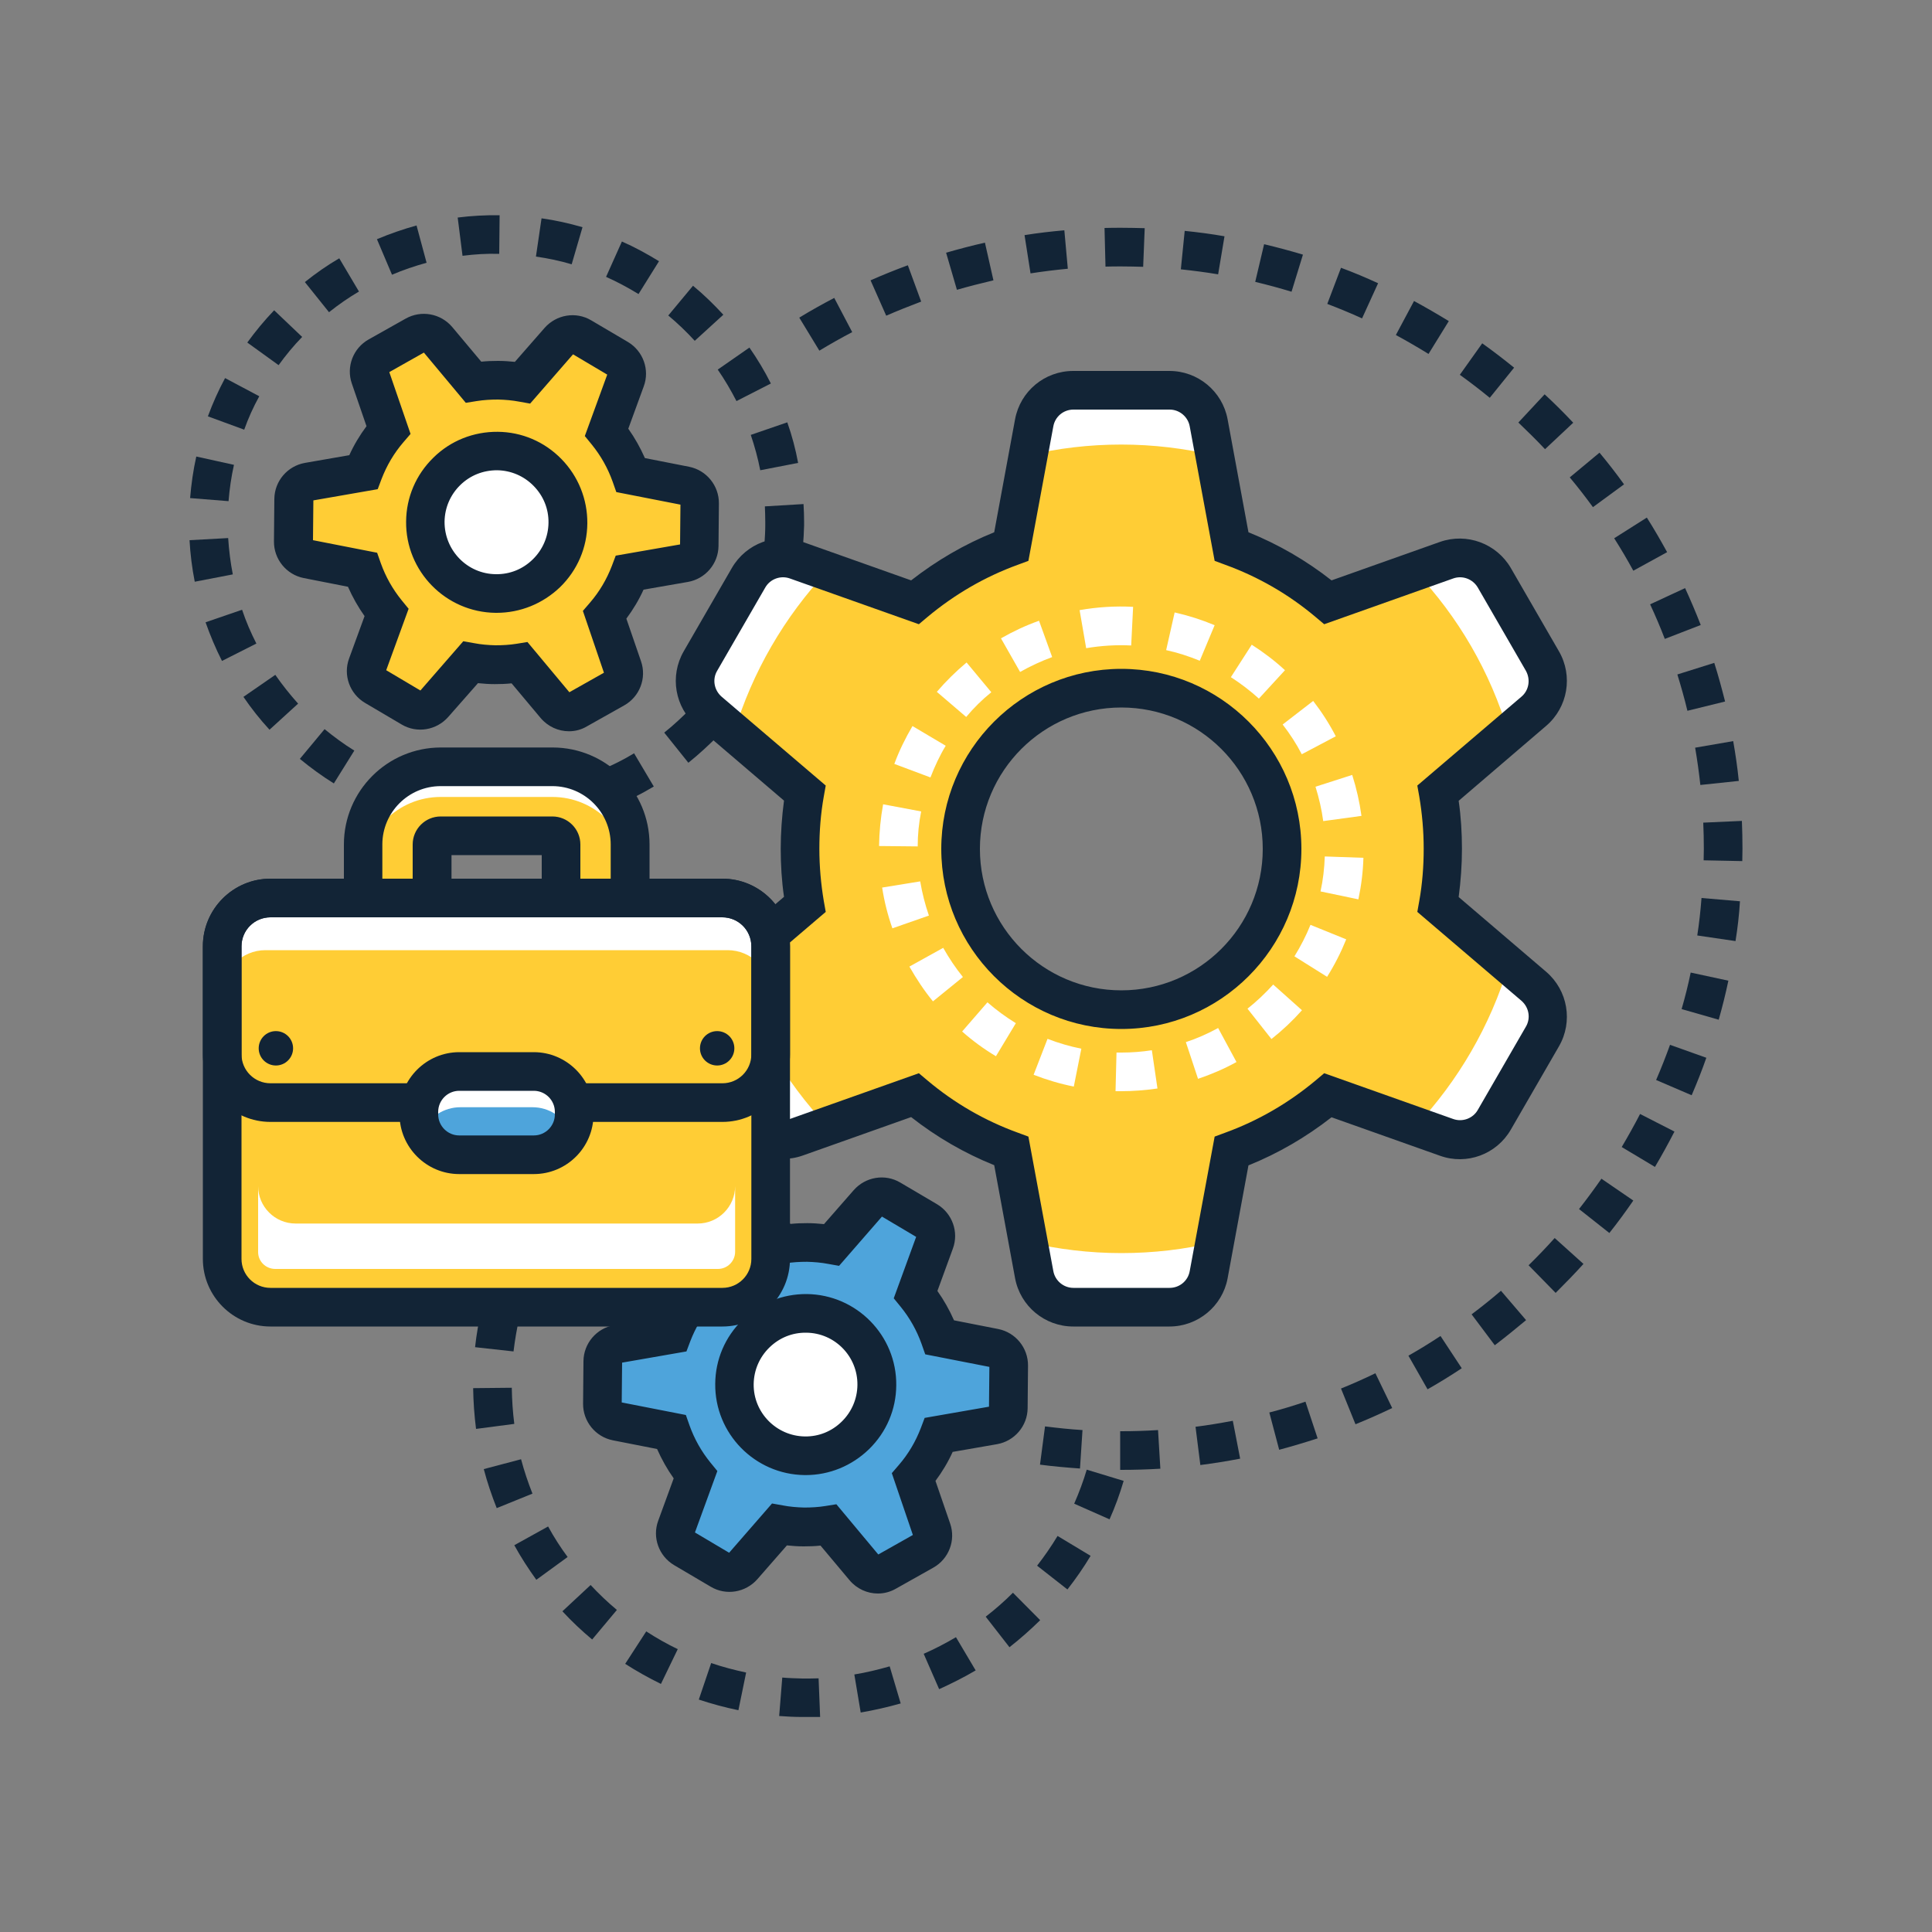 <svg xmlns="http://www.w3.org/2000/svg" id="Layer_1" viewBox="0 0 1000 1000"><rect x="0" y="0" width="1000" height="1000" fill="#808080" stroke="none"/><g><g><g><g><g><g><g><g><g><g><path d="m580.4 760.8h-.6v-20h.6c6.3 0 12.7-.2 19-.6l1.2 20c-6.7.4-13.5.6-20.2.6zm-21.4-.7c-6.9-.5-13.9-1.1-20.7-2l2.6-19.8c6.4.8 12.9 1.5 19.4 1.9zm62.3-1.8-2.5-19.8c6.4-.8 12.9-1.9 19.3-3.1l3.8 19.6c-6.8 1.3-13.7 2.4-20.6 3.3zm40.8-7.9-5.1-19.3c6.3-1.6 12.5-3.5 18.7-5.6l6.3 19c-6.5 2.1-13.2 4.1-19.9 5.9zm39.5-13.2-7.5-18.5c6-2.4 12-5.1 17.8-7.9l8.7 18c-6.3 3-12.6 5.8-19 8.4zm37.3-18.1-9.9-17.4c5.6-3.2 11.2-6.6 16.6-10.2l11 16.7c-5.7 3.8-11.7 7.5-17.7 10.9zm34.8-22.8-12-16c5.2-3.9 10.3-8 15.2-12.2l13 15.2c-5.3 4.4-10.7 8.8-16.2 13zm31.5-27.1-14-14.3c4.6-4.5 9.2-9.3 13.5-14.1l14.9 13.4c-4.6 5.1-9.5 10.1-14.4 15zm27.8-31-15.7-12.4c4-5.1 7.9-10.4 11.6-15.7l16.5 11.3c-4 5.8-8.1 11.4-12.4 16.8zm23.6-34.2-17.2-10.3c3.3-5.6 6.5-11.3 9.5-17.1l17.8 9.1c-3.2 6.2-6.6 12.4-10.1 18.3zm19-37.1-18.4-7.9c2.6-6 5-12.1 7.2-18.2l18.8 6.7c-2.3 6.6-4.9 13.1-7.6 19.4zm14-39.1-19.2-5.5c1.8-6.2 3.4-12.6 4.7-18.9l19.5 4.2c-1.4 6.7-3.1 13.5-5 20.2zm8.7-40.7-19.8-2.9c1-6.4 1.7-12.9 2.2-19.4l19.9 1.7c-.4 6.8-1.2 13.8-2.3 20.6zm3.5-41.4-20-.4c0-2 .1-4 .1-5.9 0-4.5-.1-9.1-.3-13.6l20-.9c.2 4.8.3 9.7.3 14.5 0 2.1-.1 4.2-.1 6.3zm-21.7-39.4c-.7-6.4-1.6-12.9-2.7-19.3l19.7-3.4c1.2 6.8 2.2 13.7 2.9 20.6zm-6.7-38.4c-1.5-6.3-3.3-12.6-5.2-18.8l19.1-6c2.1 6.6 3.9 13.3 5.6 20zm-11.7-37.2c-2.3-6-4.9-12.1-7.6-17.9l18.1-8.4c2.9 6.3 5.6 12.7 8.1 19.1zm-16.3-35.3c-3.1-5.7-6.4-11.3-9.9-16.8l16.9-10.7c3.7 5.8 7.2 11.9 10.5 17.9zm-20.9-32.9c-3.8-5.2-7.8-10.4-12-15.4l15.4-12.8c4.4 5.3 8.7 10.8 12.7 16.4zm-24.8-30c-4.4-4.7-9.1-9.3-13.8-13.8l13.6-14.6c5.1 4.7 10 9.6 14.8 14.7zm-28.6-26.6c-5-4.1-10.2-8.1-15.5-11.9l11.6-16.3c5.6 4 11.2 8.3 16.5 12.6zm-31.7-22.7c-5.5-3.4-11.2-6.7-16.9-9.8l9.4-17.6c6.1 3.3 12.1 6.8 18 10.4zm-315.3-1.7-10.4-17.1c5.9-3.6 12-7 18.1-10.2l9.3 17.7c-5.7 3-11.4 6.2-17 9.6zm280.9-16.7c-5.9-2.7-12-5.2-18-7.5l7.1-18.7c6.5 2.4 12.9 5.1 19.2 8zm-246.3-1.4-8.1-18.3c6.3-2.8 12.8-5.4 19.3-7.8l6.9 18.8c-6.1 2.3-12.1 4.7-18.1 7.3zm209.8-12.4c-6.2-1.9-12.5-3.6-18.8-5.1l4.6-19.5c6.7 1.6 13.5 3.4 20.1 5.4zm-173.2-1-5.6-19.2c6.6-1.9 13.4-3.7 20.1-5.2l4.4 19.5c-6.3 1.5-12.7 3.1-18.9 4.9zm135.2-8c-6.4-1.1-12.9-1.9-19.3-2.6l2-19.9c6.9.7 13.8 1.6 20.6 2.8zm-97.1-.5-3.1-19.8c6.8-1.1 13.8-1.9 20.6-2.5l1.8 19.9c-6.4.6-12.9 1.4-19.3 2.4zm58.3-3.4c-3.7-.1-7.6-.2-11.3-.2-2.7 0-5.5 0-8.2.1l-.5-20c2.9-.1 5.8-.1 8.7-.1 4 0 8.1.1 12.1.2z" fill="#122436"></path></g></g></g></g></g></g></g></g><g><g><g><g><g><g><g><path d="m417 888.7c-.6 0-1.3 0-1.9 0-3.9 0-7.9-.2-11.8-.5l1.6-19.9c3.5.3 7 .4 10.5.5 2.8 0 5.5 0 8.3-.1l.8 20c-2.6 0-5.1 0-7.5 0zm28.5-2.3-3.3-19.7c6.2-1 12.3-2.5 18.3-4.2l5.7 19.2c-6.8 1.9-13.7 3.5-20.7 4.7zm-63.3-1.2c-6.9-1.4-13.8-3.3-20.5-5.5l6.4-18.9c5.9 2 12 3.6 18.1 4.9zm103.9-10.9-8-18.3c5.7-2.5 11.3-5.4 16.7-8.6l10.2 17.2c-6.1 3.6-12.5 6.8-18.9 9.7zm-144-2.7c-6.3-3.1-12.6-6.6-18.5-10.4l10.9-16.8c5.2 3.4 10.7 6.5 16.3 9.2zm180.4-19-12.3-15.8c4.9-3.8 9.7-8 14.1-12.4l14.1 14.2c-5 4.9-10.4 9.7-15.9 14zm-216-4c-5.4-4.5-10.6-9.4-15.4-14.6l14.6-13.6c4.3 4.6 8.8 8.9 13.6 12.9zm246-25.9-15.7-12.3c3.8-4.9 7.4-10.1 10.6-15.4l17.1 10.3c-3.6 6-7.7 11.9-12 17.4zm-274.9-5c-4.1-5.7-8-11.7-11.4-17.9l17.5-9.7c3 5.5 6.4 10.8 10.1 15.8zm296.7-31.3-18.3-8.1c2.5-5.7 4.7-11.6 6.5-17.6l19.1 5.8c-2 6.8-4.4 13.4-7.3 19.9zm-317.2-5.8c-2.6-6.6-4.9-13.3-6.7-20.2l19.3-5.1c1.6 6 3.6 12 5.9 17.8zm-10.7-41c-.9-7-1.4-14.1-1.5-21.1l20-.2c.1 6.3.5 12.5 1.3 18.7zm19.4-40.1-19.9-2.2c.7-6.6 1.9-13.3 3.4-19.8l19.5 4.5c-1.3 5.8-2.3 11.7-3 17.5z" fill="#122436"></path></g></g></g></g></g></g></g><g><g><g><g><g><g><g><path d="m255.6 429.5h-.3c-7.2-.1-14.5-.6-21.6-1.7l2.9-19.8c6.2.9 12.6 1.4 18.9 1.5h.3zm21.6-1.3-2.5-19.8c6.3-.8 12.5-2 18.6-3.7l5.2 19.3c-6.9 1.9-14.1 3.3-21.3 4.2zm-64.8-5c-6.9-2-13.8-4.5-20.4-7.5l8.2-18.3c5.8 2.6 11.8 4.8 17.8 6.6zm106.7-6.3-7.8-18.4c5.8-2.5 11.5-5.3 16.9-8.6l10.2 17.2c-6.2 3.7-12.7 7-19.3 9.8zm-146.3-11.4c-6.1-3.8-12-8.1-17.6-12.7l12.8-15.4c4.9 4 10 7.8 15.4 11.1zm183.5-10.7-12.5-15.6c4.9-3.9 9.6-8.3 14-12.8l14.5 13.8c-5 5.1-10.4 10.1-16 14.6zm-216.8-17.1c-4.9-5.3-9.4-11-13.5-17l16.5-11.4c3.6 5.2 7.6 10.2 11.8 14.9zm246.6-14.3-16.2-11.7c3.7-5.1 7.1-10.5 10-16.1l17.7 9.4c-3.4 6.3-7.2 12.5-11.5 18.4zm-271.2-21.3c-3.3-6.5-6.1-13.2-8.5-20l18.9-6.5c2 6 4.5 11.8 7.4 17.5zm291.6-17-18.8-6.9c2.2-5.9 3.9-12.1 5.3-18.2l19.5 4.2c-1.5 7.1-3.6 14.1-6 20.9zm-305.7-24c-1.4-7.1-2.3-14.3-2.7-21.5l20-1.1c.4 6.3 1.2 12.7 2.4 18.8zm314.8-18.4-19.9-1.5c.2-3.1.4-6.2.4-9.3 0-.5 0-1 0-1.6 0-2.7-.1-5.5-.2-8.2l20-1.2c.2 3.1.3 6.2.3 9.3v1.8c-.1 3.7-.3 7.2-.6 10.7zm-297.3-23.3-19.9-1.6c.6-7.2 1.6-14.4 3.2-21.5l19.5 4.3c-1.4 6.2-2.3 12.5-2.8 18.8zm275.2-16c-1.2-6.2-2.9-12.4-4.9-18.3l18.9-6.5c2.4 6.8 4.3 13.9 5.6 21zm-267.1-21-18.8-6.9c2.5-6.8 5.5-13.5 8.9-19.8l17.7 9.4c-3.1 5.6-5.7 11.4-7.8 17.3zm254.8-14.8c-2.9-5.6-6.1-11.1-9.7-16.3l16.4-11.4c4.1 5.9 7.9 12.2 11.1 18.6zm-237-18.6-16.2-11.7c4.2-5.8 8.9-11.5 13.9-16.7l14.5 13.8c-4.5 4.6-8.5 9.5-12.2 14.6zm215.4-12.6c-4.3-4.7-8.9-9.1-13.7-13.1l12.8-15.4c5.6 4.6 10.8 9.7 15.7 15zm-189.3-14.8-12.5-15.6c5.6-4.5 11.6-8.7 17.8-12.3l10.2 17.2c-5.3 3.1-10.5 6.7-15.5 10.7zm160.2-9.4c-5.4-3.3-11-6.3-16.8-8.9l8.2-18.3c6.6 2.9 13 6.4 19.2 10.2zm-127.6-10-7.8-18.4c6.7-2.8 13.6-5.2 20.5-7.1l5.2 19.3c-6.1 1.7-12.1 3.7-17.9 6.2zm93-5.4c-6-1.8-12.3-3.1-18.5-4l2.9-19.8c7.2 1 14.3 2.6 21.2 4.6zm-56.5-4.4-2.5-19.8c7.1-.9 14.4-1.3 21.7-1.2l-.2 20c-6.4-.2-12.7.2-19 1z" fill="#122436"></path></g></g></g></g></g></g></g><g><g><g><g><g><g><g><g><path d="m269 343.1 18.5 22.1c2.8 3.4 7.6 4.3 11.5 2.1l19.2-10.8c3.8-2.2 5.6-6.7 4.2-10.9l-9.3-27.3c5.5-6.4 10-13.9 13-22l28.4-4.9c4.3-.8 7.5-4.5 7.6-8.9l.2-22c0-4.4-3-8.2-7.4-9l-28.3-5.6c-2.9-8.2-7.1-15.7-12.5-22.2l9.9-27.1c1.5-4.1-.1-8.7-3.9-11l-19-11.2c-3.8-2.2-8.6-1.5-11.5 1.9l-19 21.7c-4.1-.8-8.4-1.2-12.8-1.2s-8.6.3-12.8 1l-18.5-22.1c-2.8-3.4-7.6-4.3-11.5-2.1l-19.2 10.8c-3.8 2.2-5.6 6.7-4.2 10.9l9.3 27.3c-5.5 6.4-10 13.9-13 22l-28.4 4.9c-4.3.8-7.5 4.5-7.6 8.9l-.2 22c0 4.4 3 8.2 7.4 9l28.3 5.6c2.9 8.2 7.1 15.7 12.5 22.2l-9.9 27.1c-1.5 4.1.1 8.7 3.9 11l19 11.2c3.8 2.2 8.6 1.5 11.5-1.9l19-21.7c4.1.8 8.4 1.2 12.8 1.2 4.3 0 8.6-.3 12.8-1zm-12.4-35.9c-20.3-.2-36.7-16.9-36.4-37.2.2-20.3 16.9-36.7 37.2-36.4 20.3.2 36.7 16.9 36.4 37.2-.2 20.3-16.9 36.7-37.2 36.4z" fill="#ffcd35"></path></g></g></g></g></g></g></g><g><g><g><g><g><g><g><ellipse cx="257" cy="270.4" fill="#fff" rx="36.8" ry="36.8" transform="matrix(.011 -1 1 .011 -16.195 524.414)"></ellipse></g></g></g></g></g></g></g><g><g><g><g><g><g><g><path d="m294.5 378.5c-5.5 0-10.9-2.4-14.7-6.9l-15-17.9c-2.9.3-5.8.4-8.7.4s-5.8-.2-8.7-.5l-15.4 17.5c-6.1 6.9-16.2 8.6-24.1 3.9l-19-11.2c-7.9-4.7-11.4-14.4-8.2-23l8-21.9c-3.4-4.8-6.2-9.8-8.6-15.2l-22.9-4.5c-9-1.8-15.5-9.8-15.4-19l.2-22c.1-9.2 6.8-17 15.8-18.6l23-4c2.4-5.3 5.4-10.3 8.9-15l-7.6-22.1c-3-8.7.7-18.3 8.7-22.8l19.2-10.8c8-4.5 18.1-2.7 24.1 4.4l15 17.9c2.9-.3 5.8-.4 8.7-.4s5.8.2 8.7.5l15.4-17.6c6.1-6.9 16.2-8.6 24.1-3.9l19 11.2c7.9 4.7 11.4 14.4 8.2 23l-8 21.9c3.4 4.8 6.2 9.8 8.6 15.2l22.9 4.5c9 1.8 15.5 9.8 15.4 19l-.2 22c-.1 9.2-6.8 17-15.8 18.6l-23 4c-2.4 5.3-5.4 10.3-8.9 15l7.6 22.1c3 8.7-.7 18.3-8.7 22.8l-19.2 10.8c-3 1.8-6.2 2.6-9.4 2.6zm-21.5-46.2 21.7 26 17.9-10.1-10.9-32 3.7-4.3c4.9-5.7 8.6-12 11.3-19l2-5.3 33.3-5.8.2-20.6-33.2-6.5-1.9-5.4c-2.5-7-6.1-13.4-10.8-19.2l-3.6-4.4 11.6-31.8-17.7-10.5-22.2 25.5-5.6-1c-3.6-.7-7.3-1-11-1.1-3.7 0-7.4.2-11.1.8l-5.6.9-21.7-26-17.9 10.1 11 32-3.7 4.3c-4.9 5.7-8.6 12-11.3 19l-2 5.3-33.3 5.8-.2 20.6 33.2 6.5 1.9 5.4c2.5 7 6.1 13.4 10.8 19.2l3.6 4.4-11.6 31.8 17.7 10.5 22.2-25.5 5.6 1c3.6.7 7.3 1 11 1.1 3.7 0 7.4-.2 11.1-.8zm-16-15.1c-.2 0-.4 0-.5 0-25.8-.3-46.6-21.5-46.3-47.3.1-12.5 5.1-24.2 14.1-33 8.9-8.8 20.8-13.5 33.3-13.4s24.2 5.1 33 14.1c8.7 8.9 13.5 20.8 13.4 33.3s-5.1 24.2-14.1 33c-9 8.6-20.6 13.3-32.9 13.3zm-.3-20c7.2.1 13.9-2.6 19.1-7.7 5.1-5 8-11.7 8.1-18.9s-2.6-13.9-7.7-19.1c-5-5.1-11.7-8-18.9-8.1-7.2 0-13.9 2.6-19.1 7.7-5.1 5-8 11.7-8.1 18.9-.1 14.9 11.8 27.1 26.6 27.2z" fill="#122436"></path></g></g></g></g></g></g></g></g><g><g><g><g><g><g><g><g><path d="m428.9 789.4 18.5 22.1c2.8 3.4 7.6 4.3 11.5 2.1l19.2-10.8c3.8-2.2 5.6-6.7 4.2-10.9l-9.3-27.3c5.5-6.4 10-13.9 13-22l28.4-4.9c4.3-.8 7.5-4.5 7.6-8.9l.2-22c0-4.4-3-8.2-7.4-9l-28.3-5.6c-2.9-8.2-7.1-15.7-12.5-22.2l9.9-27.1c1.5-4.1-.1-8.7-3.9-11l-19-11.2c-3.8-2.2-8.6-1.5-11.5 1.9l-19 21.7c-4.1-.8-8.4-1.2-12.8-1.2s-8.6.3-12.8 1l-18.5-22.1c-2.8-3.4-7.6-4.3-11.5-2.1l-19.2 10.8c-3.8 2.2-5.6 6.7-4.2 10.9l9.3 27.3c-5.5 6.4-10 13.9-13 22l-28.4 4.9c-4.3.8-7.5 4.5-7.6 8.9l-.2 22c0 4.4 3 8.2 7.4 9l28.3 5.6c2.9 8.2 7.1 15.7 12.5 22.2l-9.9 27.1c-1.5 4.1.1 8.7 3.9 11l19 11.2c3.8 2.2 8.6 1.5 11.5-1.9l19-21.7c4.1.8 8.4 1.2 12.8 1.2s8.7-.4 12.8-1zm-12.4-35.9c-20.3-.2-36.7-16.9-36.4-37.2.2-20.3 16.9-36.7 37.2-36.4 20.3.2 36.7 16.9 36.4 37.2-.1 20.3-16.8 36.6-37.2 36.4z" fill="#4ea4db"></path></g></g></g></g></g></g></g><g><g><g><g><g><g><g><ellipse cx="416.9" cy="716.6" fill="#fff" rx="36.8" ry="36.8" transform="matrix(.011 -1 1 .011 -304.219 1125.716)"></ellipse></g></g></g></g></g></g></g><g><g><g><g><g><g><g><path d="m454.4 824.8c-5.5 0-10.9-2.4-14.7-6.9l-15-17.9c-2.9.3-5.8.4-8.7.4s-5.8-.2-8.7-.5l-15.3 17.5c-6.1 6.9-16.2 8.6-24.1 3.9l-19-11.2c-7.9-4.7-11.4-14.4-8.2-23l8-21.9c-3.4-4.8-6.2-9.8-8.6-15.2l-22.9-4.5c-9-1.8-15.5-9.8-15.4-19l.2-22c.1-9.2 6.8-17 15.8-18.6l23-4c2.4-5.3 5.4-10.3 8.9-15l-7.6-22.1c-3-8.7.7-18.3 8.7-22.8l19.2-10.8c8-4.5 18.1-2.7 24.1 4.4l15 17.9c2.9-.3 5.8-.4 8.7-.4s5.8.2 8.7.5l15.4-17.6c6.1-6.9 16.2-8.6 24.1-3.9l19 11.2c7.9 4.7 11.4 14.4 8.2 23l-8 21.9c3.4 4.8 6.2 9.8 8.6 15.2l22.9 4.5c9 1.8 15.5 9.8 15.4 19l-.2 22c-.1 9.2-6.8 17-15.8 18.6l-23 4c-2.4 5.3-5.4 10.3-8.9 15l7.6 22.1c3 8.7-.7 18.3-8.7 22.8l-19.2 10.8c-3.1 1.8-6.3 2.6-9.5 2.6zm-21.5-46.2 21.7 26 17.9-10.1-10.9-32 3.7-4.3c4.9-5.7 8.6-12 11.3-19l2-5.3 33.3-5.8.2-20.6-33.2-6.5-1.9-5.4c-2.5-7-6.1-13.4-10.8-19.2l-3.6-4.4 11.6-31.8-17.7-10.5-22.2 25.5-5.6-1c-3.6-.7-7.3-1-11-1.1-3.7 0-7.4.2-11.1.8l-5.6.9-21.7-26-17.9 10.1 10.9 32-3.7 4.3c-4.9 5.7-8.6 12-11.3 19l-2 5.3-33.3 5.8-.2 20.6 33.2 6.5 1.9 5.4c2.5 7 6.1 13.4 10.8 19.2l3.6 4.4-11.6 31.8 17.7 10.5 22.2-25.5 5.6 1c3.6.7 7.3 1 11 1.1 3.7 0 7.4-.2 11.1-.8zm-15.9-15.1c-.2 0-.4 0-.5 0-25.8-.3-46.6-21.5-46.3-47.3.1-12.5 5.1-24.2 14.1-33 8.9-8.7 20.7-13.5 33.3-13.4 25.8.3 46.6 21.5 46.3 47.3-.1 12.5-5.1 24.2-14.1 33-8.9 8.6-20.5 13.4-32.8 13.4zm-.4-20c7.2.1 13.9-2.6 19.1-7.7 5.1-5 8-11.7 8.1-18.9.2-14.8-11.7-27-26.5-27.1-7.2-.1-13.9 2.6-19.1 7.7-5.1 5-8 11.7-8.1 18.9-.2 14.7 11.7 26.9 26.5 27.1z" fill="#122436"></path></g></g></g></g></g></g></g></g><g><g><g><g><g><g><g><g><path d="m744.3 410.5 49.5-42.3c7.5-6.4 9.4-17.4 4.5-26l-24.9-43.1c-5-8.6-15.4-12.4-24.7-9.1l-61.4 21.8c-14.7-12.3-31.5-22.2-49.9-28.9l-11.9-64c-1.8-9.8-10.3-16.8-20.2-16.8h-49.8c-9.9 0-18.4 7.1-20.2 16.8l-11.9 64c-18.4 6.7-35.2 16.5-49.9 28.9l-61.4-21.8c-9.4-3.3-19.7.5-24.7 9.1l-24.9 43.1c-5 8.6-3.1 19.5 4.5 26l49.5 42.3c-1.6 9.4-2.5 19-2.5 28.8s.9 19.5 2.5 28.8l-49.5 42.4c-7.5 6.4-9.4 17.4-4.5 26l24.9 43.1c5 8.6 15.4 12.4 24.7 9.1l61.4-21.8c14.7 12.3 31.5 22.2 49.9 28.9l11.9 64c1.8 9.8 10.3 16.8 20.2 16.8h49.8c9.9 0 18.4-7.1 20.2-16.8l11.9-64c18.4-6.7 35.2-16.5 49.9-28.9l61.4 21.8c9.4 3.3 19.7-.5 24.7-9.1l24.9-43.1c5-8.6 3.1-19.5-4.5-26l-49.5-42.3c1.6-9.4 2.5-19 2.5-28.8 0-9.9-.9-19.5-2.5-28.9zm-80.7 28.9c0 45.9-37.2 83.2-83.2 83.2-45.9 0-83.2-37.2-83.2-83.2 0-45.9 37.2-83.2 83.2-83.2 45.9 0 83.2 37.2 83.2 83.2z" fill="#ffcd35"></path></g></g></g></g></g></g></g><g><g><g><g><g><g><g><path d="m580.3 564.8c-1 0-2 0-2.9 0l.5-20h2.6c5.3 0 10.5-.4 15.7-1.2l2.9 19.8c-6.3.9-12.6 1.4-18.8 1.4zm-24.5-2.4c-7.1-1.4-14.1-3.5-20.8-6.1l7.2-18.6c5.7 2.2 11.5 3.9 17.5 5.1zm64.3-4-6.3-19c5.8-1.9 11.4-4.4 16.7-7.3l9.5 17.6c-6.3 3.5-13.1 6.4-19.9 8.7zm-104.6-11.7c-6.2-3.7-12.1-8-17.5-12.8l13.1-15.1c4.6 4 9.5 7.6 14.7 10.8zm142.6-8.9-12.4-15.7c4.8-3.8 9.2-8 13.3-12.5l14.9 13.3c-4.8 5.4-10.1 10.4-15.8 14.9zm-175.2-19.5c-4.6-5.6-8.6-11.7-12.2-18l17.5-9.7c3 5.3 6.4 10.4 10.2 15.1zm204-12.7-16.9-10.6c3.2-5.2 6-10.6 8.3-16.3l18.5 7.5c-2.7 6.7-6 13.2-9.9 19.4zm-225-25.1c-2.4-6.8-4.2-13.9-5.3-21.1l19.7-3.2c1 6 2.5 11.9 4.5 17.7zm241.2-15-19.6-4.1c1.3-5.9 2-12 2.2-18.1l20 .7c-.2 7.2-1.1 14.4-2.6 21.5zm-228.1-27.4-20-.2c.1-7.2.8-14.5 2.1-21.6l19.7 3.7c-1.2 5.9-1.8 12-1.8 18.1zm209.9-13.1c-.8-6-2.2-12-4-17.8l19-6.1c2.2 6.9 3.8 14 4.8 21.2zm-203.3-22.6-18.7-7c2.5-6.8 5.7-13.3 9.4-19.6l17.2 10.2c-3.1 5.1-5.7 10.7-7.9 16.4zm192.2-12c-2.8-5.4-6.1-10.5-9.9-15.4l15.8-12.2c4.4 5.7 8.4 11.9 11.7 18.3zm-173.7-19.3-15.2-13c4.7-5.5 9.9-10.6 15.4-15.2l12.8 15.4c-4.7 3.8-9.1 8.1-13 12.8zm151.5-9.5c-4.5-4.1-9.4-7.8-14.5-11.1l10.8-16.8c6.1 3.9 11.9 8.3 17.2 13.2zm-123.6-13.8-9.9-17.4c6.3-3.6 12.9-6.7 19.7-9.1l6.8 18.8c-5.7 2.1-11.3 4.7-16.6 7.7zm93-5.8c-5.6-2.3-11.4-4.2-17.4-5.5l4.4-19.5c7.1 1.6 14 3.8 20.7 6.6zm-58.8-6.5-3.4-19.7c9.1-1.6 18.5-2.2 27.7-1.7l-1 20c-7.7-.4-15.7.1-23.3 1.4z" fill="#fff"></path></g></g></g></g></g></g></g><g><g><g><g><g><g><g><g><path d="m428.2 582.9-16.1 5.7c-9.4 3.3-19.7-.5-24.7-9.1l-24.9-43.1c-5-8.6-3.1-19.5 4.5-26l13-11.1c9.4 31.7 26.1 60.2 48.2 83.6z" fill="#fff"></path></g></g></g></g></g></g></g><g><g><g><g><g><g><g><path d="m580.4 648.6c16.6 0 32.7-1.9 48.2-5.6l-3.1 16.8c-1.8 9.8-10.3 16.8-20.2 16.8h-49.8c-9.9 0-18.4-7.1-20.2-16.8l-3.1-16.8c15.4 3.6 31.6 5.6 48.2 5.6z" fill="#fff"></path></g></g></g></g></g></g></g><g><g><g><g><g><g><g><path d="m780.9 499.4 13 11.1c7.5 6.4 9.4 17.4 4.5 26l-24.9 43.1c-5 8.6-15.4 12.4-24.7 9.1l-16.1-5.7c22-23.5 38.7-52 48.2-83.6z" fill="#fff"></path></g></g></g></g></g></g></g><g><g><g><g><g><g><g><path d="m379.9 379.3-13-11.1c-7.5-6.4-9.4-17.4-4.5-26l24.9-43.1c5-8.6 15.4-12.4 24.7-9.1l16.1 5.7c-22 23.5-38.7 52-48.2 83.6z" fill="#fff"></path></g></g></g></g></g></g></g><g><g><g><g><g><g><g><path d="m732.6 295.8 16.1-5.7c9.4-3.3 19.7.5 24.7 9.1l24.9 43.1c5 8.6 3.1 19.5-4.5 26l-13 11.1c-9.4-31.7-26.1-60.2-48.2-83.6z" fill="#fff"></path></g></g></g></g></g></g></g><g><g><g><g><g><g><g><path d="m580.4 230.1c-16.6 0-32.7 1.9-48.2 5.6l3.1-16.8c1.8-9.8 10.3-16.8 20.2-16.8h49.8c9.9 0 18.4 7.1 20.2 16.8l3.1 16.8c-15.5-3.6-31.6-5.6-48.2-5.6z" fill="#fff"></path></g></g></g></g></g></g></g></g><g><g><g><g><g><g><g><path d="m605.3 686.6h-49.8c-14.7 0-27.4-10.5-30.1-25l-10.8-58.5c-15.4-6.2-29.9-14.6-43-24.9l-56.1 19.9c-13.9 4.9-29.3-.8-36.7-13.5l-24.9-43.1c-7.4-12.8-4.6-29 6.6-38.6l45.3-38.7c-1.2-8.2-1.7-16.6-1.7-24.9s.6-16.6 1.7-24.9l-45.3-38.7c-11.2-9.6-14-25.8-6.6-38.6l24.9-43.1c7.4-12.8 22.8-18.5 36.7-13.5l56.1 19.9c13.2-10.3 27.6-18.7 43-24.9l10.8-58.5c2.7-14.5 15.3-25 30.1-25h49.8c14.7 0 27.4 10.5 30.1 25l10.8 58.5c15.4 6.2 29.9 14.6 43 24.9l56.1-19.9c13.9-4.9 29.3.8 36.7 13.5l24.9 43.1c7.4 12.8 4.6 29-6.6 38.6l-45.3 38.8c1.2 8.2 1.7 16.6 1.7 24.9s-.6 16.6-1.7 24.9l45.3 38.7c11.2 9.6 14 25.8 6.6 38.6l-24.9 43.1c-7.4 12.8-22.8 18.5-36.7 13.5l-56.1-19.9c-13.2 10.3-27.6 18.7-43 24.9l-10.8 58.5c-2.7 14.4-15.4 24.9-30.1 24.9zm-129.7-131.1 4.4 3.7c14 11.8 29.8 20.9 46.9 27.1l5.4 2 12.9 69.6c.9 5 5.3 8.7 10.4 8.7h49.8c5.1 0 9.5-3.6 10.4-8.7l12.9-69.6 5.4-2c17.1-6.2 32.9-15.4 46.9-27.1l4.4-3.7 66.8 23.7c4.8 1.7 10.2-.3 12.7-4.7l24.9-43.1c2.6-4.4 1.6-10-2.3-13.4l-53.9-46 1-5.6c1.6-8.9 2.3-18 2.3-27.1s-.8-18.2-2.3-27.1l-1-5.6 53.9-46c3.9-3.3 4.8-8.9 2.3-13.4l-24.9-43.1c-2.6-4.4-7.9-6.4-12.7-4.7l-66.8 23.7-4.4-3.7c-14-11.8-29.8-20.9-46.9-27.1l-5.4-2-12.9-69.6c-.9-5-5.3-8.7-10.4-8.7h-49.8c-5.1 0-9.5 3.6-10.4 8.7l-12.9 69.6-5.4 2c-17.1 6.2-32.9 15.4-46.9 27.1l-4.4 3.7-66.8-23.7c-4.8-1.7-10.2.3-12.7 4.7l-24.9 43.1c-2.6 4.4-1.6 10 2.3 13.4l53.9 46-1 5.6c-1.6 8.9-2.3 18-2.3 27.1s.8 18.2 2.3 27.1l1 5.6-53.9 46c-3.9 3.3-4.8 8.9-2.3 13.4l24.9 43.1c2.6 4.4 7.9 6.4 12.7 4.7zm104.8-22.9c-51.4 0-93.2-41.8-93.2-93.2s41.8-93.2 93.2-93.2 93.2 41.8 93.2 93.2-41.8 93.2-93.2 93.2zm0-166.4c-40.4 0-73.2 32.8-73.2 73.2s32.8 73.2 73.2 73.2 73.2-32.8 73.2-73.2-32.8-73.2-73.2-73.2z" fill="#122436"></path></g></g></g></g></g></g></g></g><g><g><g><g><g><g><g><g><path d="m373.9 676.6h-233.9c-13.8 0-25-11.2-25-25v-161.8c0-13.8 11.2-25 25-25h233.9c13.8 0 25 11.2 25 25v161.8c0 13.8-11.2 25-25 25z" fill="#ffcd35"></path></g></g></g></g></g></g></g><g><g><g><g><g><g><g><path d="m376.6 464.8h-239.2c-12.3 0-22.3 10-22.3 22.3v27c0-12.3 10-22.3 22.3-22.3h239.2c12.3 0 22.3 10 22.3 22.3v-27c0-12.3-10-22.3-22.3-22.3z" fill="#fff"></path></g></g></g></g></g></g></g><g><g><g><g><g><g><g><path d="m142.5 656.8h229.1c4.9 0 8.9-4 8.9-8.9v-34c0 10.7-8.7 19.4-19.4 19.4h-208.1c-10.7 0-19.4-8.7-19.4-19.4v34c-.1 4.9 3.9 8.9 8.9 8.9z" fill="#fff"></path></g></g></g></g></g></g></g><g><g><g><g><g><g><g><path d="m373.9 686.6h-233.9c-19.3 0-35-15.7-35-35v-161.8c0-19.3 15.7-35 35-35h233.9c19.3 0 35 15.7 35 35v161.8c0 19.3-15.7 35-35 35zm-233.9-211.8c-8.3 0-15 6.7-15 15v161.8c0 8.3 6.7 15 15 15h233.9c8.3 0 15-6.7 15-15v-161.8c0-8.3-6.7-15-15-15z" fill="#122436"></path></g></g></g></g></g></g></g><g><g><g><g><g><g><g><path d="m373.9 580.7h-233.9c-19.3 0-35-15.7-35-35v-55.9c0-19.3 15.7-35 35-35h233.9c19.3 0 35 15.7 35 35v55.9c0 19.3-15.7 35-35 35zm-233.9-105.9c-8.3 0-15 6.7-15 15v55.9c0 8.3 6.7 15 15 15h233.9c8.3 0 15-6.7 15-15v-55.9c0-8.3-6.7-15-15-15z" fill="#122436"></path></g></g></g></g></g></g></g><g><g><g><g><g><g><g><g><path d="m326.1 464.8h-35.7v-27.7c0-2.5-2-4.5-4.5-4.5h-57.8c-2.5 0-4.5 2-4.5 4.5v27.7h-35.7v-27.7c0-22.2 18-40.2 40.2-40.2h57.8c22.2 0 40.2 18 40.2 40.2z" fill="#ffcd35"></path></g></g></g></g></g></g></g></g><g><g><g><g><g><g><g><path d="m285.9 396.9h-57.8c-22.2 0-40.2 18-40.2 40.2v15.6c0-22.2 18-40.2 40.2-40.2h57.8c22.2 0 40.2 18 40.2 40.2v-15.6c0-22.2-18-40.2-40.2-40.2z" fill="#fff"></path></g></g></g></g></g></g></g><g><g><g><g><g><g><g><g><path d="m336.1 474.8h-55.7v-32.2h-46.7v32.2h-55.7v-37.7c0-27.7 22.5-50.2 50.2-50.2h57.8c27.7 0 50.2 22.5 50.2 50.2v37.7zm-35.7-20h15.7v-17.7c0-16.7-13.6-30.2-30.2-30.2h-57.8c-16.7 0-30.2 13.6-30.2 30.2v17.7h15.7v-17.7c0-8 6.5-14.5 14.5-14.5h57.8c8 0 14.5 6.5 14.5 14.5z" fill="#122436"></path></g></g></g></g></g></g></g></g><g><g><g><g><g><g><g><g><circle cx="371.2" cy="542.6" fill="#122436" r="8.9"></circle></g></g></g></g></g></g></g><g><g><g><g><g><g><g><circle cx="142.8" cy="542.6" fill="#122436" r="8.9"></circle></g></g></g></g></g></g></g></g><g><g><g><g><g><g><g><path d="m276.3 597.7h-38.6c-11.5 0-20.9-9.4-20.9-20.9v-1.3c0-11.5 9.4-20.9 20.9-20.9h38.6c11.5 0 20.9 9.4 20.9 20.9v1.3c0 11.6-9.3 20.9-20.9 20.9z" fill="#4ea4db"></path></g></g></g></g></g></g></g><g><g><g><g><g><g><g><path d="m275.6 554.6h-37.3c-11.9 0-21.6 9.7-21.6 21.6 0 3.3.7 6.4 2.1 9.2 3.5-7.3 10.9-12.3 19.5-12.3h37.3c8.6 0 16 5 19.5 12.3 1.3-2.8 2.1-5.9 2.1-9.2 0-11.9-9.6-21.6-21.6-21.6z" fill="#fff"></path></g></g></g></g></g></g></g><g><g><g><g><g><g><g><path d="m276.3 607.7h-38.6c-17 0-30.9-13.9-30.9-30.9v-1.3c0-17 13.9-30.9 30.9-30.9h38.6c17 0 30.9 13.9 30.9 30.9v1.3c0 17.1-13.9 30.9-30.9 30.9zm-38.6-43.1c-6 0-10.9 4.9-10.9 10.9v1.3c0 6 4.9 10.9 10.9 10.9h38.6c6 0 10.9-4.9 10.9-10.9v-1.3c0-6-4.9-10.9-10.9-10.9z" fill="#122436"></path></g></g></g></g></g></g></g></g></g></g></svg>